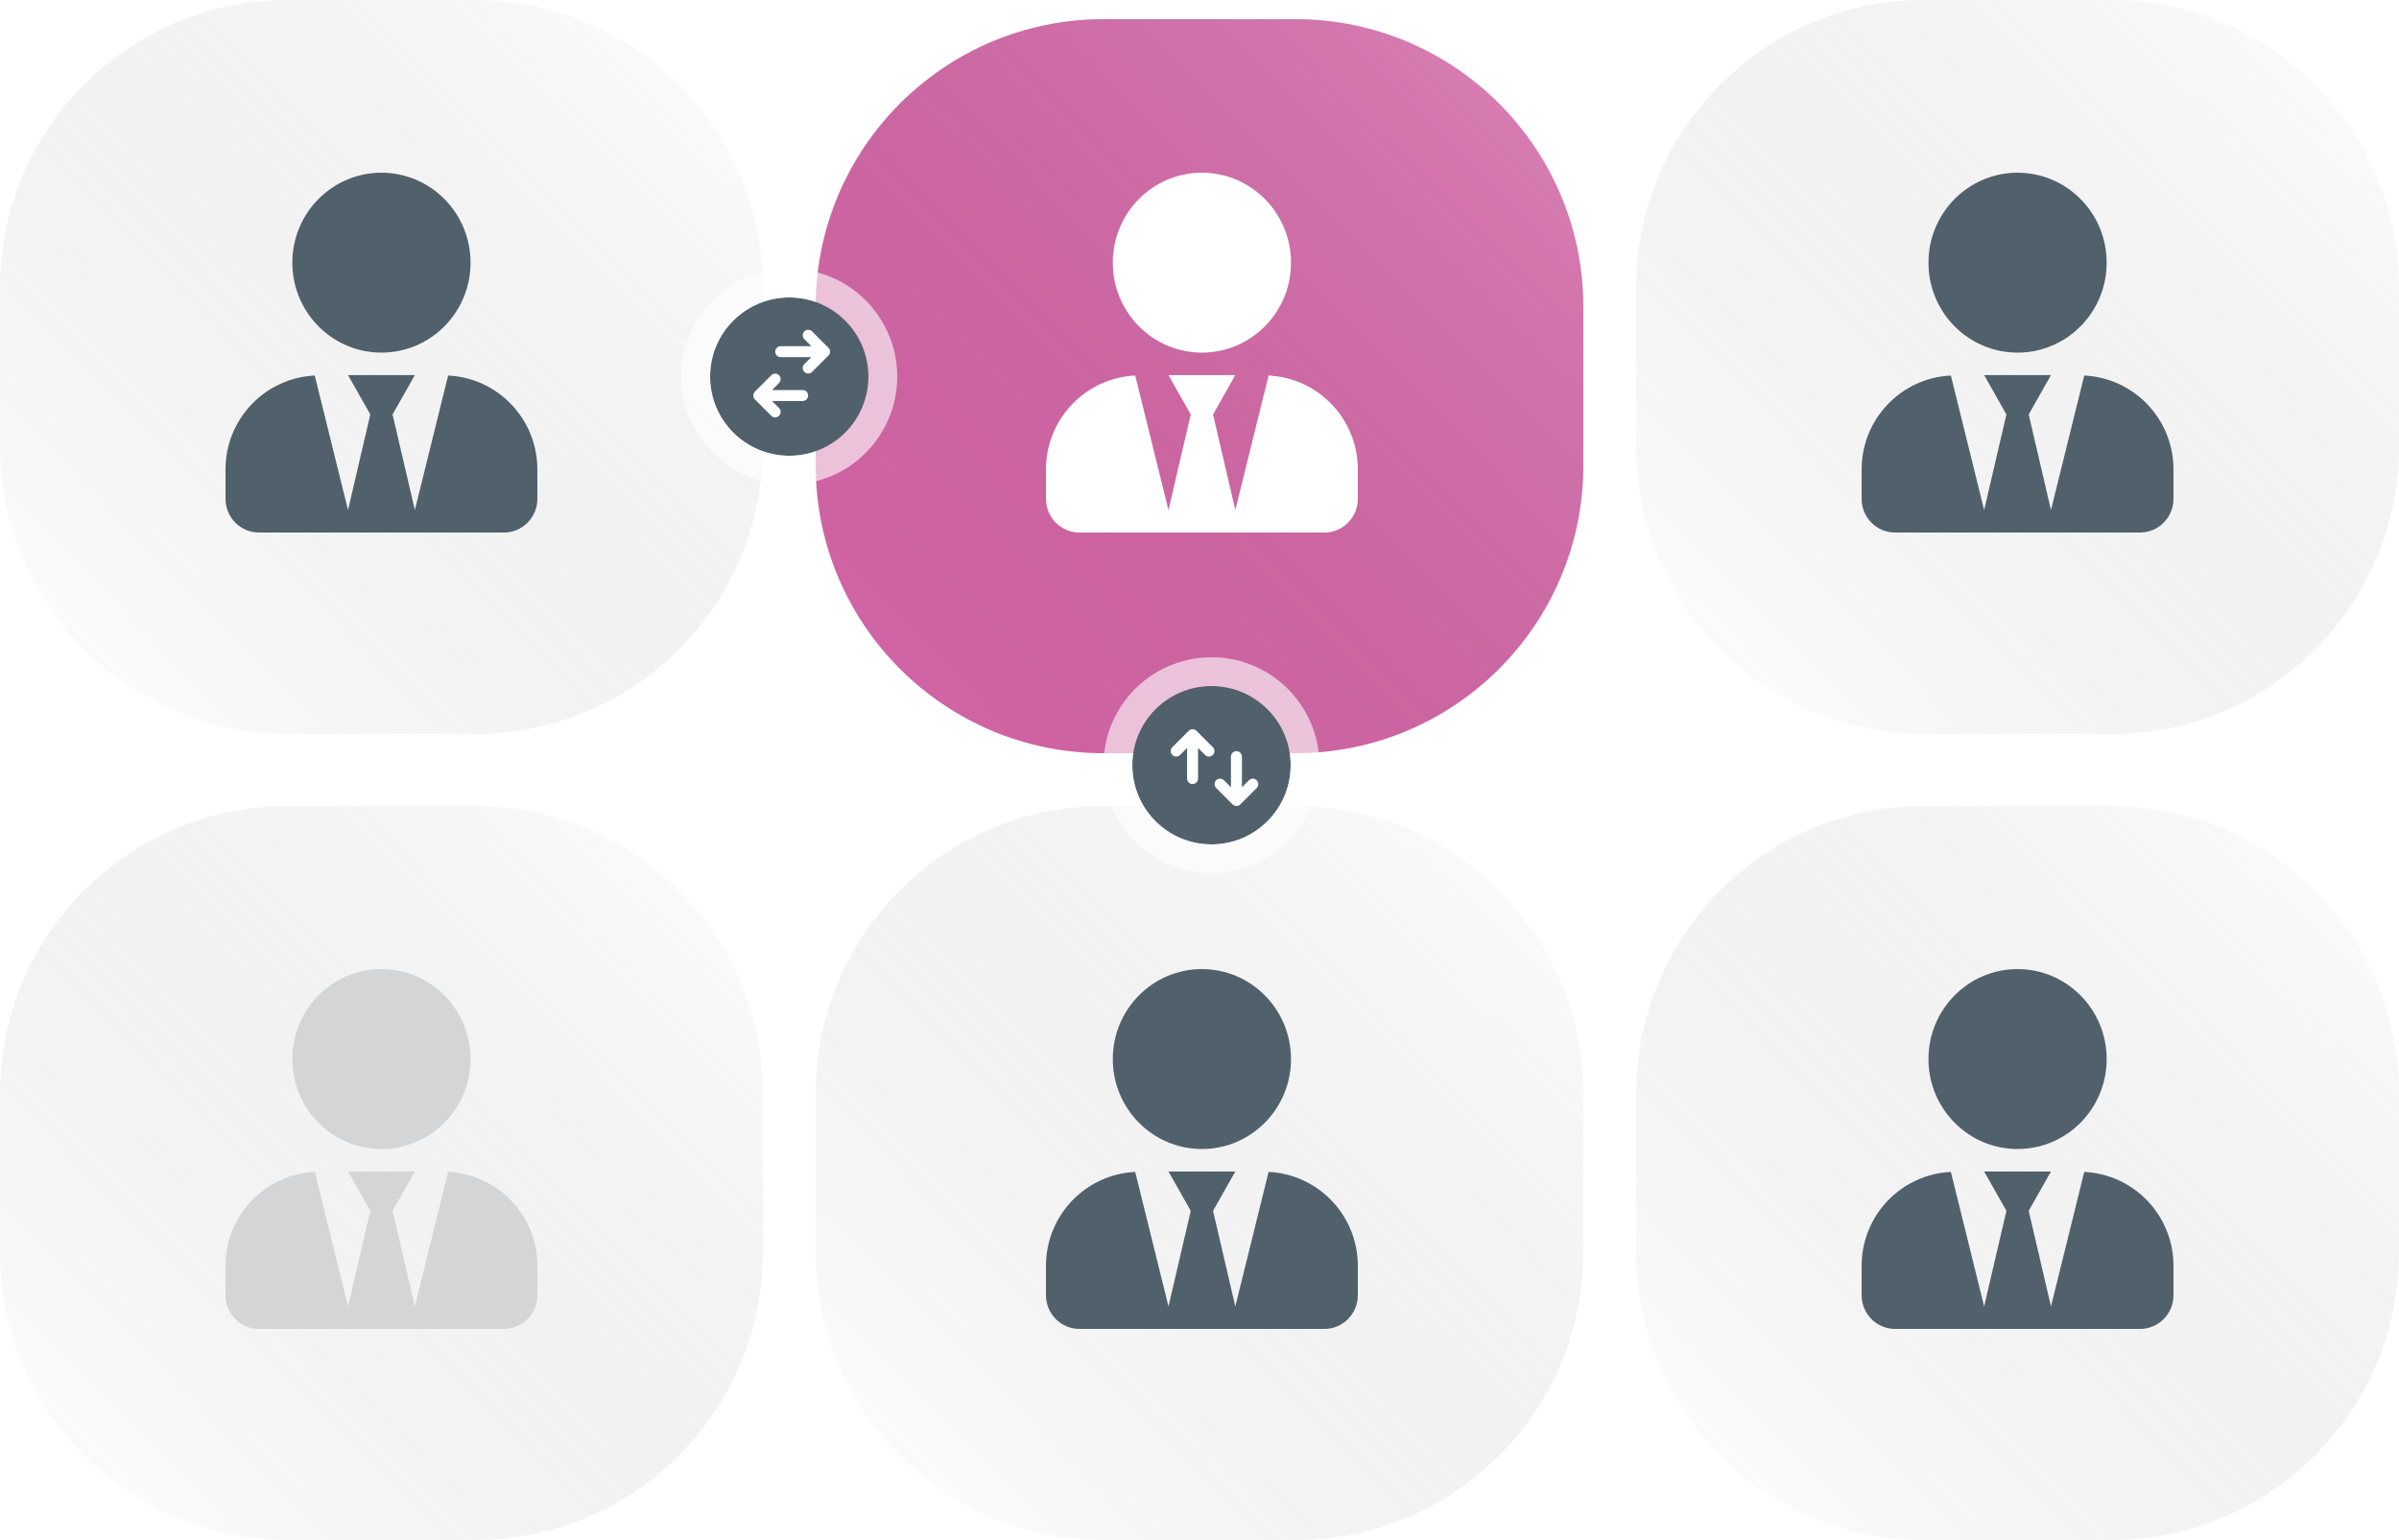 <?xml version="1.0" encoding="UTF-8"?> <svg xmlns="http://www.w3.org/2000/svg" width="500" height="321" viewBox="0 0 500 321" fill="none"><path d="M0 60C0 26.863 26.863 0 60 0H99C132.137 0 159 26.863 159 60V93C159 126.137 132.137 153 99 153H60C26.863 153 0 126.137 0 93V60Z" fill="white"></path><path d="M0 60C0 26.863 26.863 0 60 0H99C132.137 0 159 26.863 159 60V93C159 126.137 132.137 153 99 153H60C26.863 153 0 126.137 0 93V60Z" fill="url(#paint0_linear_2172_895)" fill-opacity="0.2" style="mix-blend-mode:screen"></path><g filter="url(#filter0_d_2172_895)"><path d="M170 60C170 26.863 196.863 0 230 0H270C303.137 0 330 26.863 330 60V93C330 126.137 303.137 153 270 153H230C196.863 153 170 126.137 170 93V60Z" fill="#D465A6"></path><path d="M170 60C170 26.863 196.863 0 230 0H270C303.137 0 330 26.863 330 60V93C330 126.137 303.137 153 270 153H230C196.863 153 170 126.137 170 93V60Z" fill="url(#paint1_linear_2172_895)" fill-opacity="0.2" style="mix-blend-mode:screen"></path></g><path d="M341 60C341 26.863 367.863 0 401 0H440C473.137 0 500 26.863 500 60V93C500 126.137 473.137 153 440 153H401C367.863 153 341 126.137 341 93V60Z" fill="white"></path><path d="M341 60C341 26.863 367.863 0 401 0H440C473.137 0 500 26.863 500 60V93C500 126.137 473.137 153 440 153H401C367.863 153 341 126.137 341 93V60Z" fill="url(#paint2_linear_2172_895)" fill-opacity="0.2" style="mix-blend-mode:screen"></path><path d="M0 228C0 194.863 26.863 168 60 168H99C132.137 168 159 194.863 159 228V261C159 294.137 132.137 321 99 321H60C26.863 321 0 294.137 0 261V228Z" fill="white"></path><path d="M0 228C0 194.863 26.863 168 60 168H99C132.137 168 159 194.863 159 228V261C159 294.137 132.137 321 99 321H60C26.863 321 0 294.137 0 261V228Z" fill="url(#paint3_linear_2172_895)" fill-opacity="0.2" style="mix-blend-mode:screen"></path><path d="M170 228C170 194.863 196.863 168 230 168H270C303.137 168 330 194.863 330 228V261C330 294.137 303.137 321 270 321H230C196.863 321 170 294.137 170 261V228Z" fill="white"></path><path d="M170 228C170 194.863 196.863 168 230 168H270C303.137 168 330 194.863 330 228V261C330 294.137 303.137 321 270 321H230C196.863 321 170 294.137 170 261V228Z" fill="url(#paint4_linear_2172_895)" fill-opacity="0.2" style="mix-blend-mode:screen"></path><path d="M341 228C341 194.863 367.863 168 401 168H440C473.137 168 500 194.863 500 228V261C500 294.137 473.137 321 440 321H401C367.863 321 341 294.137 341 261V228Z" fill="white"></path><path d="M341 228C341 194.863 367.863 168 401 168H440C473.137 168 500 194.863 500 228V261C500 294.137 473.137 321 440 321H401C367.863 321 341 294.137 341 261V228Z" fill="url(#paint5_linear_2172_895)" fill-opacity="0.2" style="mix-blend-mode:screen"></path><circle cx="164.5" cy="78.5" r="16.5" fill="#51616B"></circle><circle cx="164.5" cy="78.5" r="19.5" stroke="white" stroke-opacity="0.61" stroke-width="6"></circle><path d="M167.286 83.585C167.589 83.585 167.88 83.465 168.094 83.251C168.308 83.036 168.429 82.746 168.429 82.442C168.429 82.139 168.308 81.849 168.094 81.634C167.88 81.42 167.589 81.3 167.286 81.3L160.902 81.3L162.379 79.822C162.588 79.606 162.703 79.318 162.7 79.018C162.698 78.718 162.577 78.432 162.365 78.22C162.154 78.008 161.867 77.888 161.567 77.885C161.268 77.882 160.979 77.998 160.763 78.206L157.335 81.635C157.12 81.849 157 82.139 157 82.442C157 82.746 157.12 83.036 157.335 83.251L160.763 86.679C160.979 86.887 161.268 87.003 161.567 87C161.867 86.997 162.154 86.877 162.365 86.665C162.577 86.453 162.698 86.167 162.7 85.867C162.703 85.567 162.588 85.279 162.379 85.063L160.902 83.585L167.286 83.585Z" fill="white"></path><path d="M162.714 72.156C162.411 72.156 162.12 72.276 161.906 72.491C161.692 72.705 161.571 72.996 161.571 73.299C161.571 73.602 161.692 73.893 161.906 74.107C162.12 74.321 162.411 74.442 162.714 74.442L169.098 74.442L167.621 75.92C167.412 76.135 167.297 76.424 167.3 76.724C167.303 77.023 167.423 77.31 167.635 77.522C167.847 77.734 168.133 77.854 168.433 77.856C168.732 77.859 169.021 77.744 169.237 77.536L172.665 74.107C172.88 73.893 173 73.602 173 73.299C173 72.996 172.88 72.705 172.665 72.491L169.237 69.062C169.021 68.854 168.732 68.739 168.433 68.741C168.133 68.744 167.847 68.864 167.635 69.076C167.423 69.288 167.303 69.575 167.3 69.874C167.297 70.174 167.412 70.463 167.621 70.678L169.098 72.156L162.714 72.156Z" fill="white"></path><circle cx="252.5" cy="159.5" r="16.5" transform="rotate(90 252.5 159.5)" fill="#51616B"></circle><circle cx="252.5" cy="159.5" r="19.5" transform="rotate(90 252.5 159.5)" stroke="white" stroke-opacity="0.61" stroke-width="6"></circle><path d="M247.415 162.286C247.415 162.589 247.535 162.88 247.749 163.094C247.964 163.308 248.254 163.429 248.558 163.429C248.861 163.429 249.151 163.308 249.366 163.094C249.58 162.88 249.7 162.589 249.7 162.286L249.7 155.902L251.178 157.379C251.394 157.588 251.682 157.703 251.982 157.7C252.282 157.698 252.568 157.577 252.78 157.365C252.992 157.154 253.112 156.867 253.115 156.567C253.118 156.268 253.002 155.979 252.794 155.763L249.366 152.335C249.151 152.12 248.861 152 248.558 152C248.254 152 247.964 152.12 247.75 152.335L244.321 155.763C244.113 155.979 243.997 156.268 244 156.567C244.003 156.867 244.123 157.154 244.335 157.365C244.547 157.577 244.833 157.698 245.133 157.7C245.433 157.703 245.721 157.588 245.937 157.379L247.415 155.902L247.415 162.286Z" fill="white"></path><path d="M258.844 157.714C258.844 157.411 258.723 157.12 258.509 156.906C258.294 156.692 258.004 156.571 257.701 156.571C257.398 156.571 257.107 156.692 256.893 156.906C256.678 157.12 256.558 157.411 256.558 157.714V164.098L255.08 162.621C254.864 162.412 254.576 162.297 254.276 162.3C253.976 162.302 253.69 162.423 253.478 162.635C253.266 162.846 253.146 163.133 253.143 163.433C253.141 163.732 253.256 164.021 253.464 164.237L256.893 167.665C257.107 167.88 257.398 168 257.701 168C258.004 168 258.294 167.88 258.509 167.665L261.937 164.237C262.146 164.021 262.261 163.732 262.258 163.433C262.256 163.133 262.135 162.846 261.923 162.635C261.712 162.423 261.425 162.302 261.125 162.3C260.826 162.297 260.537 162.412 260.321 162.621L258.844 164.098V157.714Z" fill="white"></path><path d="M79.5 73.5C89.758 73.5 98.071 65.106 98.071 54.75C98.071 44.394 89.758 36 79.5 36C69.242 36 60.929 44.394 60.929 54.75C60.929 65.106 69.242 73.5 79.5 73.5ZM93.4 78.275L86.464 106.312L81.821 86.391L86.464 78.188H72.536L77.179 86.391L72.536 106.312L65.6 78.275C55.256 78.773 47 87.314 47 97.875V103.969C47 107.851 50.119 111 53.964 111H105.036C108.881 111 112 107.851 112 103.969V97.875C112 87.314 103.744 78.773 93.4 78.275V78.275Z" fill="#51616B"></path><path d="M250.5 73.5C260.758 73.5 269.071 65.106 269.071 54.75C269.071 44.394 260.758 36 250.5 36C240.242 36 231.929 44.394 231.929 54.75C231.929 65.106 240.242 73.5 250.5 73.5ZM264.4 78.275L257.464 106.312L252.821 86.391L257.464 78.188H243.536L248.179 86.391L243.536 106.312L236.6 78.275C226.256 78.773 218 87.314 218 97.875V103.969C218 107.851 221.119 111 224.964 111H276.036C279.881 111 283 107.851 283 103.969V97.875C283 87.314 274.744 78.773 264.4 78.275V78.275Z" fill="white"></path><path d="M420.5 73.5C430.758 73.5 439.071 65.106 439.071 54.75C439.071 44.394 430.758 36 420.5 36C410.242 36 401.929 44.394 401.929 54.75C401.929 65.106 410.242 73.5 420.5 73.5ZM434.4 78.275L427.464 106.312L422.821 86.391L427.464 78.188H413.536L418.179 86.391L413.536 106.312L406.6 78.275C396.256 78.773 388 87.314 388 97.875V103.969C388 107.851 391.119 111 394.964 111H446.036C449.881 111 453 107.851 453 103.969V97.875C453 87.314 444.744 78.773 434.4 78.275V78.275Z" fill="#51616B"></path><path d="M79.5 239.5C89.758 239.5 98.071 231.106 98.071 220.75C98.071 210.394 89.758 202 79.5 202C69.242 202 60.929 210.394 60.929 220.75C60.929 231.106 69.242 239.5 79.5 239.5ZM93.4 244.275L86.464 272.312L81.821 252.391L86.464 244.188H72.536L77.179 252.391L72.536 272.312L65.6 244.275C55.256 244.773 47 253.313 47 263.875V269.969C47 273.851 50.119 277 53.964 277H105.036C108.881 277 112 273.851 112 269.969V263.875C112 253.313 103.744 244.773 93.4 244.275V244.275Z" fill="#D3D5D7"></path><path d="M250.5 239.5C260.758 239.5 269.071 231.106 269.071 220.75C269.071 210.394 260.758 202 250.5 202C240.242 202 231.929 210.394 231.929 220.75C231.929 231.106 240.242 239.5 250.5 239.5ZM264.4 244.275L257.464 272.312L252.821 252.391L257.464 244.188H243.536L248.179 252.391L243.536 272.312L236.6 244.275C226.256 244.773 218 253.313 218 263.875V269.969C218 273.851 221.119 277 224.964 277H276.036C279.881 277 283 273.851 283 269.969V263.875C283 253.313 274.744 244.773 264.4 244.275V244.275Z" fill="#51616B"></path><path d="M420.5 239.5C430.758 239.5 439.071 231.106 439.071 220.75C439.071 210.394 430.758 202 420.5 202C410.242 202 401.929 210.394 401.929 220.75C401.929 231.106 410.242 239.5 420.5 239.5ZM434.4 244.275L427.464 272.312L422.821 252.391L427.464 244.188H413.536L418.179 252.391L413.536 272.312L406.6 244.275C396.256 244.773 388 253.313 388 263.875V269.969C388 273.851 391.119 277 394.964 277H446.036C449.881 277 453 273.851 453 269.969V263.875C453 253.313 444.744 244.773 434.4 244.275V244.275Z" fill="#51616B"></path><defs><filter id="filter0_d_2172_895" x="167" y="0" width="166" height="160" filterUnits="userSpaceOnUse" color-interpolation-filters="sRGB"><feFlood flood-opacity="0" result="BackgroundImageFix"></feFlood><feColorMatrix in="SourceAlpha" type="matrix" values="0 0 0 0 0 0 0 0 0 0 0 0 0 0 0 0 0 0 127 0" result="hardAlpha"></feColorMatrix><feMorphology radius="2" operator="erode" in="SourceAlpha" result="effect1_dropShadow_2172_895"></feMorphology><feOffset dy="4"></feOffset><feGaussianBlur stdDeviation="2.5"></feGaussianBlur><feComposite in2="hardAlpha" operator="out"></feComposite><feColorMatrix type="matrix" values="0 0 0 0 0.318 0 0 0 0 0.38 0 0 0 0 0.42 0 0 0 0.15 0"></feColorMatrix><feBlend mode="normal" in2="BackgroundImageFix" result="effect1_dropShadow_2172_895"></feBlend><feBlend mode="normal" in="SourceGraphic" in2="effect1_dropShadow_2172_895" result="shape"></feBlend></filter><linearGradient id="paint0_linear_2172_895" x1="159" y1="0" x2="4.87" y2="150.965" gradientUnits="userSpaceOnUse"><stop stop-color="white"></stop><stop offset="1" stop-opacity="0"></stop></linearGradient><linearGradient id="paint1_linear_2172_895" x1="330" y1="0" x2="175.853" y2="151.931" gradientUnits="userSpaceOnUse"><stop stop-color="white"></stop><stop offset="1" stop-opacity="0"></stop></linearGradient><linearGradient id="paint2_linear_2172_895" x1="500" y1="0" x2="345.87" y2="150.965" gradientUnits="userSpaceOnUse"><stop stop-color="white"></stop><stop offset="1" stop-opacity="0"></stop></linearGradient><linearGradient id="paint3_linear_2172_895" x1="159" y1="168" x2="4.87" y2="318.965" gradientUnits="userSpaceOnUse"><stop stop-color="white"></stop><stop offset="1" stop-opacity="0"></stop></linearGradient><linearGradient id="paint4_linear_2172_895" x1="330" y1="168" x2="175.853" y2="319.931" gradientUnits="userSpaceOnUse"><stop stop-color="white"></stop><stop offset="1" stop-opacity="0"></stop></linearGradient><linearGradient id="paint5_linear_2172_895" x1="500" y1="168" x2="345.87" y2="318.965" gradientUnits="userSpaceOnUse"><stop stop-color="white"></stop><stop offset="1" stop-opacity="0"></stop></linearGradient></defs></svg> 